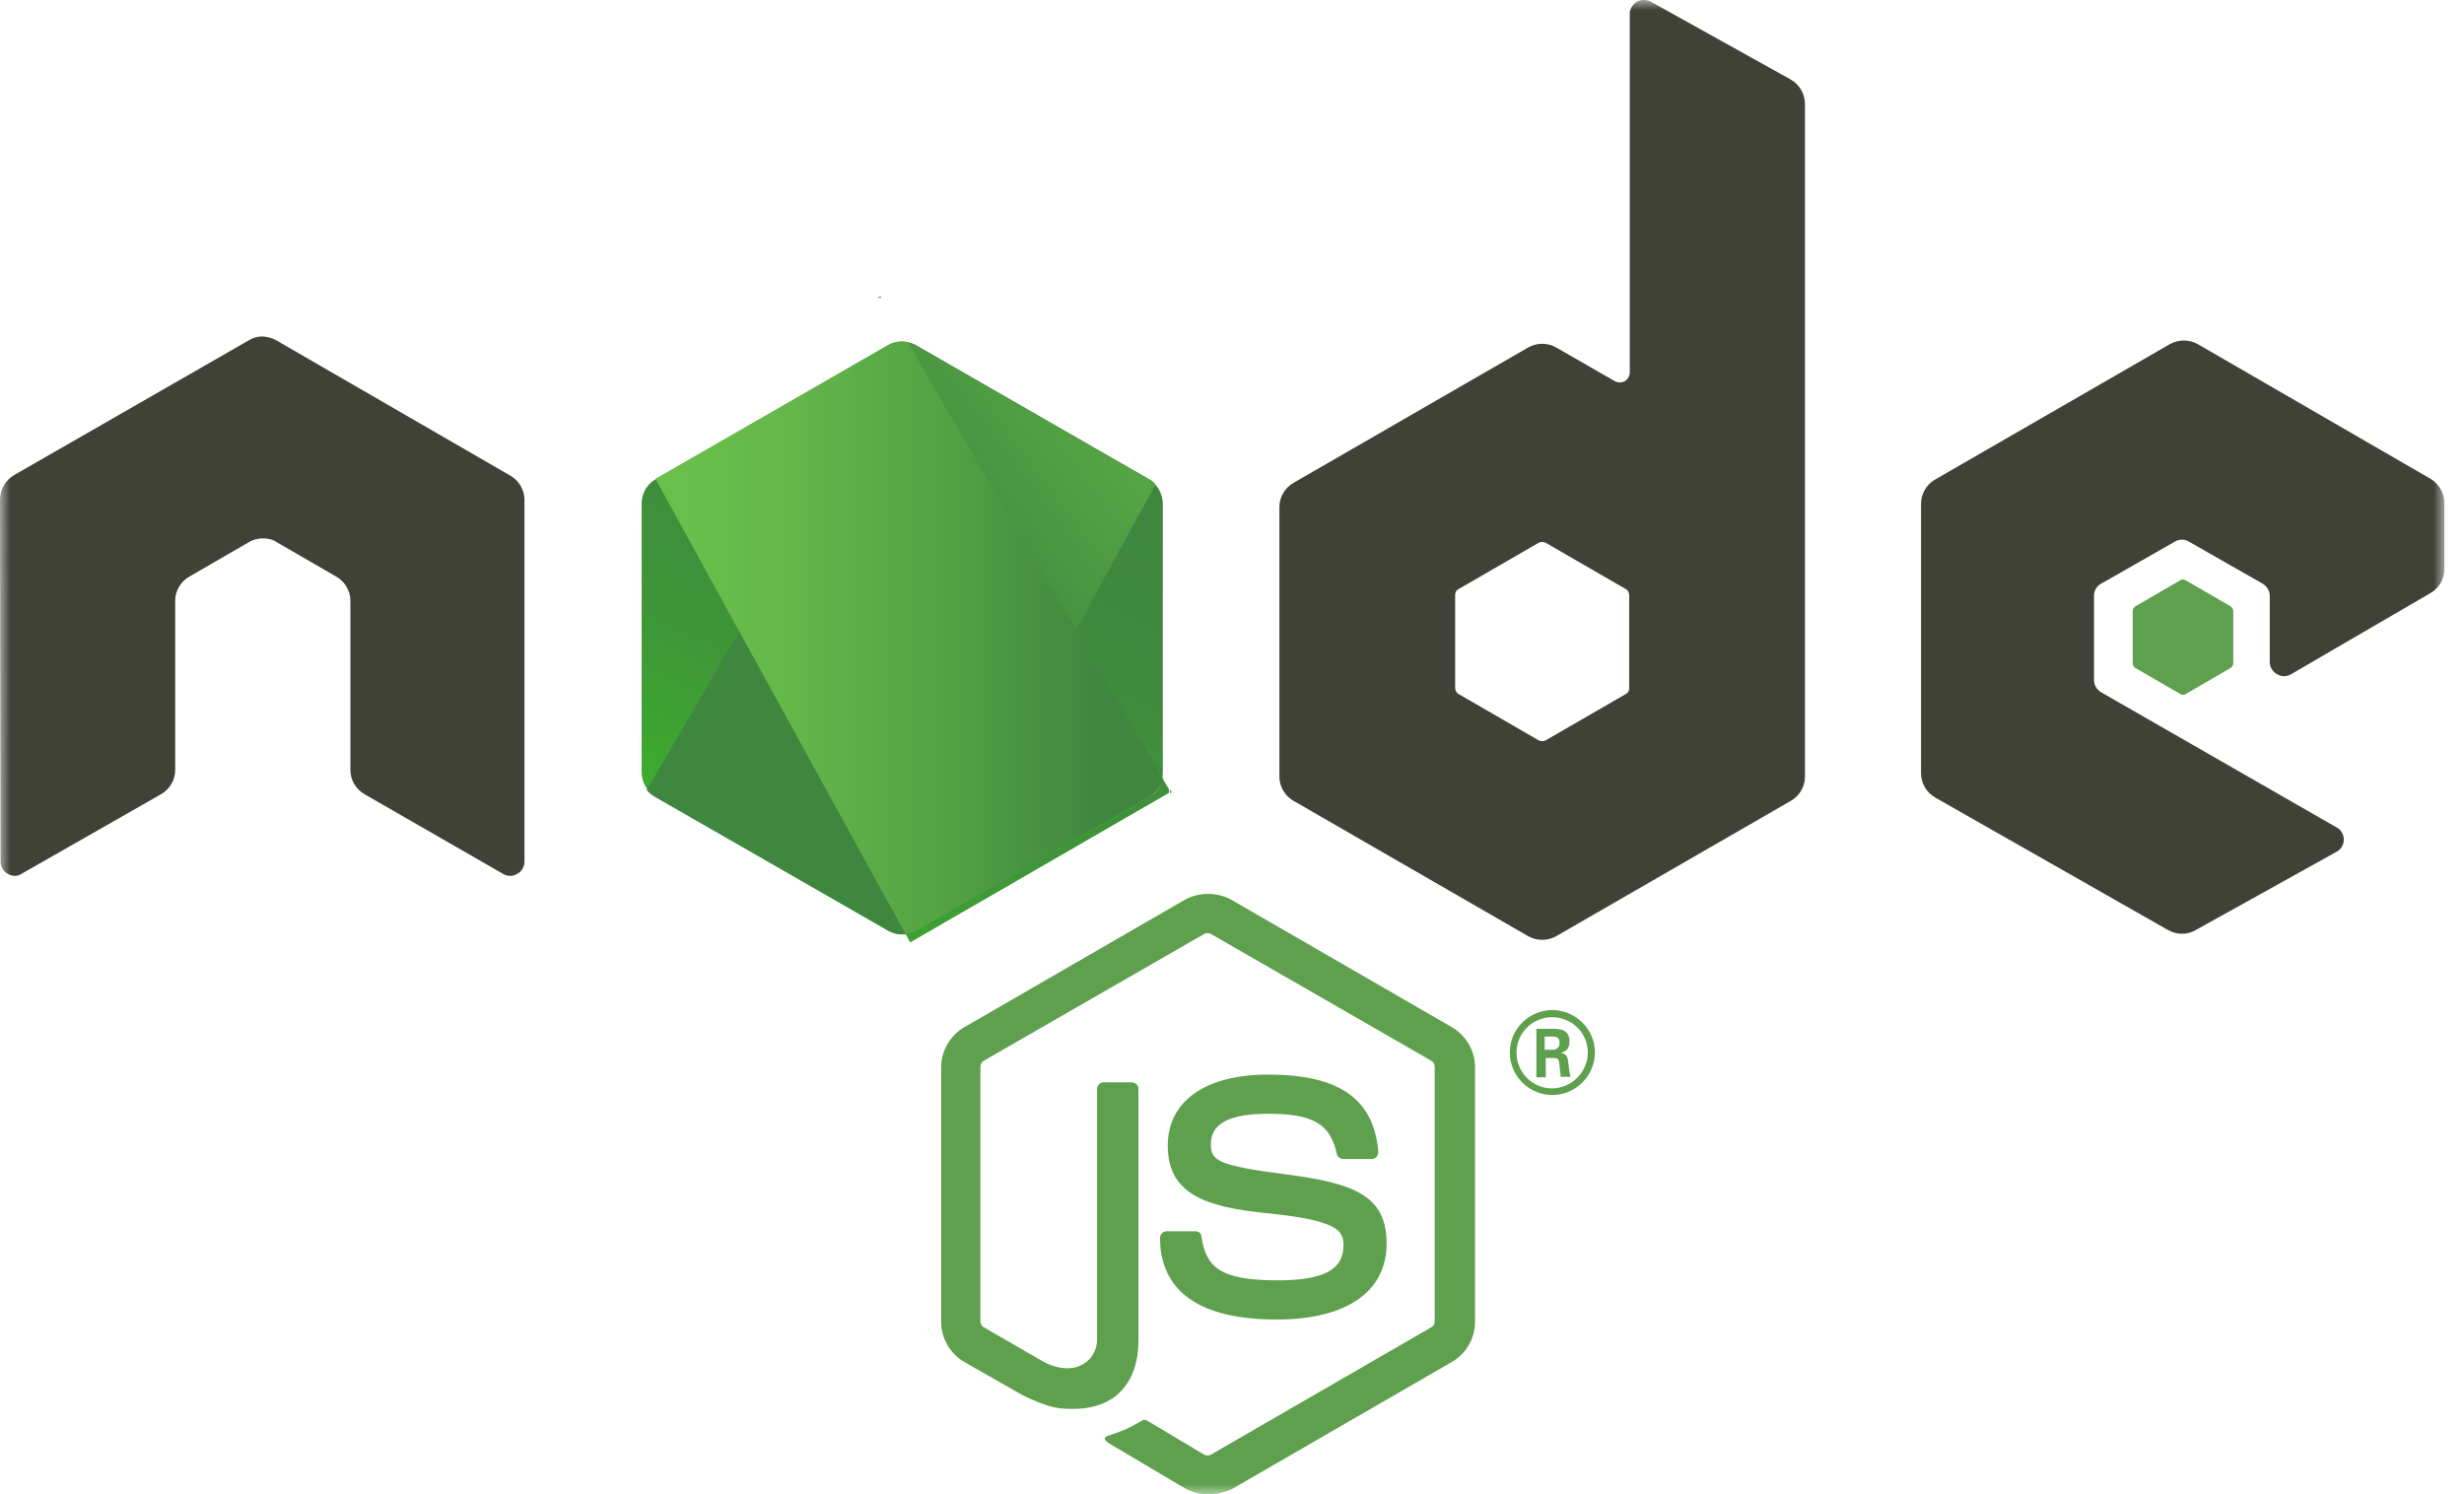 <svg width="122" height="74" viewBox="0 0 122 74" fill="none" xmlns="http://www.w3.org/2000/svg">
<g clip-path="url(#clip0_18_614)">
<mask id="mask0_18_614" style="mask-type:luminance" maskUnits="userSpaceOnUse" x="0" y="0" width="122" height="74">
<path d="M121.056 0H0V74H121.056V0Z" fill="white"/>
</mask>
<g mask="url(#mask0_18_614)">
<path d="M59.817 74C59.407 74 59.023 73.891 58.668 73.7L55.028 71.542C54.481 71.241 54.755 71.132 54.919 71.077C55.657 70.831 55.794 70.777 56.561 70.34C56.643 70.285 56.752 70.312 56.834 70.367L59.625 72.033C59.735 72.088 59.872 72.088 59.954 72.033L70.871 65.723C70.981 65.668 71.036 65.559 71.036 65.423V52.83C71.036 52.693 70.981 52.584 70.871 52.529L59.954 46.247C59.844 46.192 59.707 46.192 59.625 46.247L48.707 52.529C48.598 52.584 48.543 52.721 48.543 52.83V65.423C48.543 65.532 48.598 65.668 48.707 65.723L51.69 67.444C53.304 68.264 54.317 67.307 54.317 66.351V53.922C54.317 53.758 54.453 53.595 54.645 53.595H56.041C56.205 53.595 56.369 53.731 56.369 53.922V66.351C56.369 68.51 55.192 69.766 53.14 69.766C52.511 69.766 52.018 69.766 50.623 69.083L47.749 67.444C47.038 67.034 46.6 66.269 46.6 65.45V52.857C46.6 52.038 47.038 51.273 47.749 50.863L58.668 44.553C59.352 44.17 60.282 44.17 60.966 44.553L71.884 50.863C72.596 51.273 73.034 52.038 73.034 52.857V65.45C73.034 66.269 72.596 67.034 71.884 67.444L60.966 73.754C60.638 73.891 60.227 74 59.817 74Z" fill="#5FA04E"/>
<path d="M63.21 65.341C58.421 65.341 57.436 63.155 57.436 61.298C57.436 61.134 57.573 60.97 57.764 60.97H59.188C59.352 60.97 59.488 61.079 59.488 61.243C59.707 62.691 60.337 63.401 63.237 63.401C65.536 63.401 66.521 62.882 66.521 61.653C66.521 60.943 66.247 60.424 62.663 60.069C59.68 59.768 57.819 59.113 57.819 56.736C57.819 54.524 59.68 53.212 62.799 53.212C66.302 53.212 68.026 54.414 68.245 57.037C68.245 57.118 68.217 57.2 68.163 57.282C68.108 57.337 68.026 57.392 67.944 57.392H66.493C66.357 57.392 66.22 57.282 66.192 57.146C65.864 55.644 65.016 55.152 62.772 55.152C60.255 55.152 59.954 56.026 59.954 56.681C59.954 57.474 60.309 57.72 63.702 58.156C67.068 58.594 68.655 59.222 68.655 61.571C68.655 63.975 66.658 65.341 63.21 65.341Z" fill="#5FA04E"/>
<path d="M78.971 52.12C78.971 53.267 78.013 54.223 76.864 54.223C75.715 54.223 74.757 53.294 74.757 52.12C74.757 50.918 75.742 50.016 76.864 50.016C77.986 50.016 78.971 50.945 78.971 52.12ZM75.086 52.12C75.086 53.103 75.879 53.895 76.837 53.895C77.822 53.895 78.616 53.076 78.616 52.12C78.616 51.136 77.822 50.371 76.837 50.371C75.906 50.371 75.086 51.136 75.086 52.12ZM76.071 50.945H76.892C77.165 50.945 77.713 50.945 77.713 51.574C77.713 52.01 77.439 52.092 77.275 52.147C77.603 52.174 77.63 52.393 77.658 52.693C77.685 52.885 77.713 53.212 77.767 53.321H77.275C77.275 53.212 77.193 52.611 77.193 52.584C77.165 52.447 77.111 52.393 76.946 52.393H76.536V53.349H76.071V50.945ZM76.508 51.983H76.864C77.165 51.983 77.22 51.764 77.22 51.655C77.22 51.328 77.001 51.328 76.864 51.328H76.481V51.983H76.508Z" fill="#5FA04E"/>
<path fill-rule="evenodd" clip-rule="evenodd" d="M25.968 24.749C25.968 24.257 25.694 23.793 25.257 23.547L13.682 16.854C13.49 16.745 13.271 16.69 13.052 16.663C13.025 16.663 12.943 16.663 12.943 16.663C12.724 16.663 12.505 16.745 12.314 16.854L0.711 23.519C0.274 23.765 0 24.23 0 24.749L0.027 42.668C0.027 42.914 0.164 43.16 0.383 43.269C0.602 43.406 0.876 43.406 1.067 43.269L7.963 39.335C8.401 39.09 8.674 38.625 8.674 38.133V29.747C8.674 29.256 8.948 28.791 9.386 28.546L12.314 26.852C12.533 26.715 12.779 26.661 13.025 26.661C13.271 26.661 13.518 26.715 13.709 26.852L16.637 28.546C17.075 28.791 17.349 29.256 17.349 29.747V38.133C17.349 38.625 17.622 39.09 18.06 39.335L24.901 43.269C25.12 43.406 25.393 43.406 25.612 43.269C25.831 43.16 25.968 42.914 25.968 42.668V24.749Z" fill="#404137"/>
<path fill-rule="evenodd" clip-rule="evenodd" d="M81.735 0.082C81.516 -0.027 81.243 -0.027 81.051 0.082C80.832 0.219 80.695 0.437 80.695 0.683V18.439C80.695 18.602 80.613 18.766 80.449 18.876C80.285 18.957 80.12 18.957 79.956 18.876L77.056 17.209C76.618 16.963 76.098 16.963 75.66 17.209L64.058 23.902C63.62 24.148 63.347 24.612 63.347 25.104V38.461C63.347 38.953 63.62 39.417 64.058 39.663L75.66 46.356C76.098 46.602 76.618 46.602 77.056 46.356L88.658 39.663C89.096 39.417 89.369 38.953 89.369 38.461V5.163C89.369 4.644 89.096 4.179 88.658 3.934L81.735 0.082ZM80.668 34.063C80.668 34.2 80.613 34.309 80.504 34.364L76.536 36.658C76.426 36.713 76.289 36.713 76.18 36.658L72.212 34.364C72.103 34.309 72.048 34.173 72.048 34.063V29.474C72.048 29.338 72.103 29.229 72.212 29.174L76.18 26.879C76.289 26.825 76.426 26.825 76.536 26.879L80.504 29.174C80.613 29.229 80.668 29.365 80.668 29.474V34.063Z" fill="#404137"/>
<path fill-rule="evenodd" clip-rule="evenodd" d="M120.345 29.365C120.783 29.119 121.029 28.655 121.029 28.163V24.913C121.029 24.421 120.755 23.956 120.345 23.711L108.825 17.045C108.387 16.8 107.867 16.8 107.429 17.045L95.827 23.738C95.389 23.984 95.116 24.448 95.116 24.94V38.297C95.116 38.789 95.389 39.254 95.827 39.499L107.347 46.055C107.785 46.301 108.305 46.301 108.715 46.055L115.693 42.177C115.912 42.067 116.049 41.821 116.049 41.575C116.049 41.33 115.912 41.084 115.693 40.974L104.036 34.282C103.817 34.145 103.68 33.927 103.68 33.681V29.502C103.68 29.256 103.817 29.01 104.036 28.901L107.676 26.825C107.895 26.688 108.168 26.688 108.387 26.825L112.027 28.901C112.245 29.037 112.382 29.256 112.382 29.502V32.78C112.382 33.026 112.519 33.271 112.738 33.381C112.957 33.517 113.231 33.517 113.45 33.381L120.345 29.365Z" fill="#404137"/>
<path fill-rule="evenodd" clip-rule="evenodd" d="M107.949 28.737C108.031 28.682 108.141 28.682 108.223 28.737L110.439 30.021C110.521 30.075 110.576 30.157 110.576 30.267V32.834C110.576 32.944 110.521 33.026 110.439 33.08L108.223 34.364C108.141 34.419 108.031 34.419 107.949 34.364L105.733 33.08C105.651 33.026 105.596 32.944 105.596 32.834V30.267C105.596 30.157 105.651 30.075 105.733 30.021L107.949 28.737Z" fill="#5FA04E"/>
<path d="M45.369 17.1C44.931 16.854 44.411 16.854 43.973 17.1L32.453 23.738C32.015 23.984 31.769 24.448 31.769 24.94V38.243C31.769 38.735 32.043 39.199 32.453 39.445L43.973 46.083C44.411 46.328 44.931 46.328 45.369 46.083L56.889 39.445C57.327 39.199 57.573 38.735 57.573 38.243V24.94C57.573 24.448 57.299 23.984 56.889 23.738L45.369 17.1Z" fill="url(#paint0_linear_18_614)"/>
<path d="M56.916 23.738L45.342 17.1C45.232 17.045 45.095 16.991 44.986 16.963L32.015 39.117C32.125 39.254 32.262 39.363 32.398 39.445L43.973 46.083C44.302 46.274 44.685 46.328 45.041 46.219L57.217 23.984C57.135 23.875 57.026 23.793 56.916 23.738Z" fill="url(#paint1_linear_18_614)"/>
<path d="M43.59 14.669L43.426 14.751H43.645L43.59 14.669Z" fill="url(#paint2_linear_18_614)"/>
<path d="M56.916 39.445C57.245 39.254 57.491 38.926 57.6 38.571L44.931 16.936C44.603 16.881 44.247 16.909 43.946 17.1L32.453 23.711L44.849 46.274C45.013 46.247 45.205 46.192 45.369 46.11L56.916 39.445Z" fill="url(#paint3_linear_18_614)"/>
<path d="M58.011 39.227L57.929 39.09V39.281L58.011 39.227Z" fill="url(#paint4_linear_18_614)"/>
<path d="M56.916 39.445L45.369 46.083C45.205 46.165 45.04 46.219 44.849 46.247L45.068 46.657L57.874 39.254V39.09L57.545 38.543C57.518 38.926 57.272 39.254 56.916 39.445Z" fill="url(#paint5_linear_18_614)"/>
<path d="M56.916 39.445L45.369 46.083C45.205 46.165 45.04 46.219 44.849 46.247L45.068 46.657L57.874 39.254V39.09L57.545 38.543C57.518 38.926 57.272 39.254 56.916 39.445Z" fill="url(#paint6_linear_18_614)"/>
</g>
</g>
<defs>
<linearGradient id="paint0_linear_18_614" x1="49.363" y1="22.044" x2="38.976" y2="43.27" gradientUnits="userSpaceOnUse">
<stop stop-color="#3F873F"/>
<stop offset="0.33" stop-color="#3F8B3D"/>
<stop offset="0.637" stop-color="#3E9638"/>
<stop offset="0.934" stop-color="#3DA92E"/>
<stop offset="1" stop-color="#3DAE2B"/>
</linearGradient>
<linearGradient id="paint1_linear_18_614" x1="42.92" y1="33.145" x2="72.111" y2="11.54" gradientUnits="userSpaceOnUse">
<stop offset="0.138" stop-color="#3F873F"/>
<stop offset="0.402" stop-color="#52A044"/>
<stop offset="0.713" stop-color="#64B749"/>
<stop offset="0.908" stop-color="#6ABF4B"/>
</linearGradient>
<linearGradient id="paint2_linear_18_614" x1="31.346" y1="14.701" x2="58.004" y2="14.701" gradientUnits="userSpaceOnUse">
<stop offset="0.092" stop-color="#6ABF4B"/>
<stop offset="0.287" stop-color="#64B749"/>
<stop offset="0.598" stop-color="#52A044"/>
<stop offset="0.862" stop-color="#3F873F"/>
</linearGradient>
<linearGradient id="paint3_linear_18_614" x1="31.347" y1="31.587" x2="58.004" y2="31.587" gradientUnits="userSpaceOnUse">
<stop offset="0.092" stop-color="#6ABF4B"/>
<stop offset="0.287" stop-color="#64B749"/>
<stop offset="0.598" stop-color="#52A044"/>
<stop offset="0.862" stop-color="#3F873F"/>
</linearGradient>
<linearGradient id="paint4_linear_18_614" x1="31.346" y1="39.184" x2="58.004" y2="39.184" gradientUnits="userSpaceOnUse">
<stop offset="0.092" stop-color="#6ABF4B"/>
<stop offset="0.287" stop-color="#64B749"/>
<stop offset="0.598" stop-color="#52A044"/>
<stop offset="0.862" stop-color="#3F873F"/>
</linearGradient>
<linearGradient id="paint5_linear_18_614" x1="31.347" y1="42.618" x2="58.004" y2="42.618" gradientUnits="userSpaceOnUse">
<stop offset="0.092" stop-color="#6ABF4B"/>
<stop offset="0.287" stop-color="#64B749"/>
<stop offset="0.598" stop-color="#52A044"/>
<stop offset="0.862" stop-color="#3F873F"/>
</linearGradient>
<linearGradient id="paint6_linear_18_614" x1="61.887" y1="21.415" x2="45.493" y2="54.917" gradientUnits="userSpaceOnUse">
<stop stop-color="#3F873F"/>
<stop offset="0.33" stop-color="#3F8B3D"/>
<stop offset="0.637" stop-color="#3E9638"/>
<stop offset="0.934" stop-color="#3DA92E"/>
<stop offset="1" stop-color="#3DAE2B"/>
</linearGradient>
<clipPath id="clip0_18_614">
<rect width="121.056" height="74" fill="white"/>
</clipPath>
</defs>
</svg>
